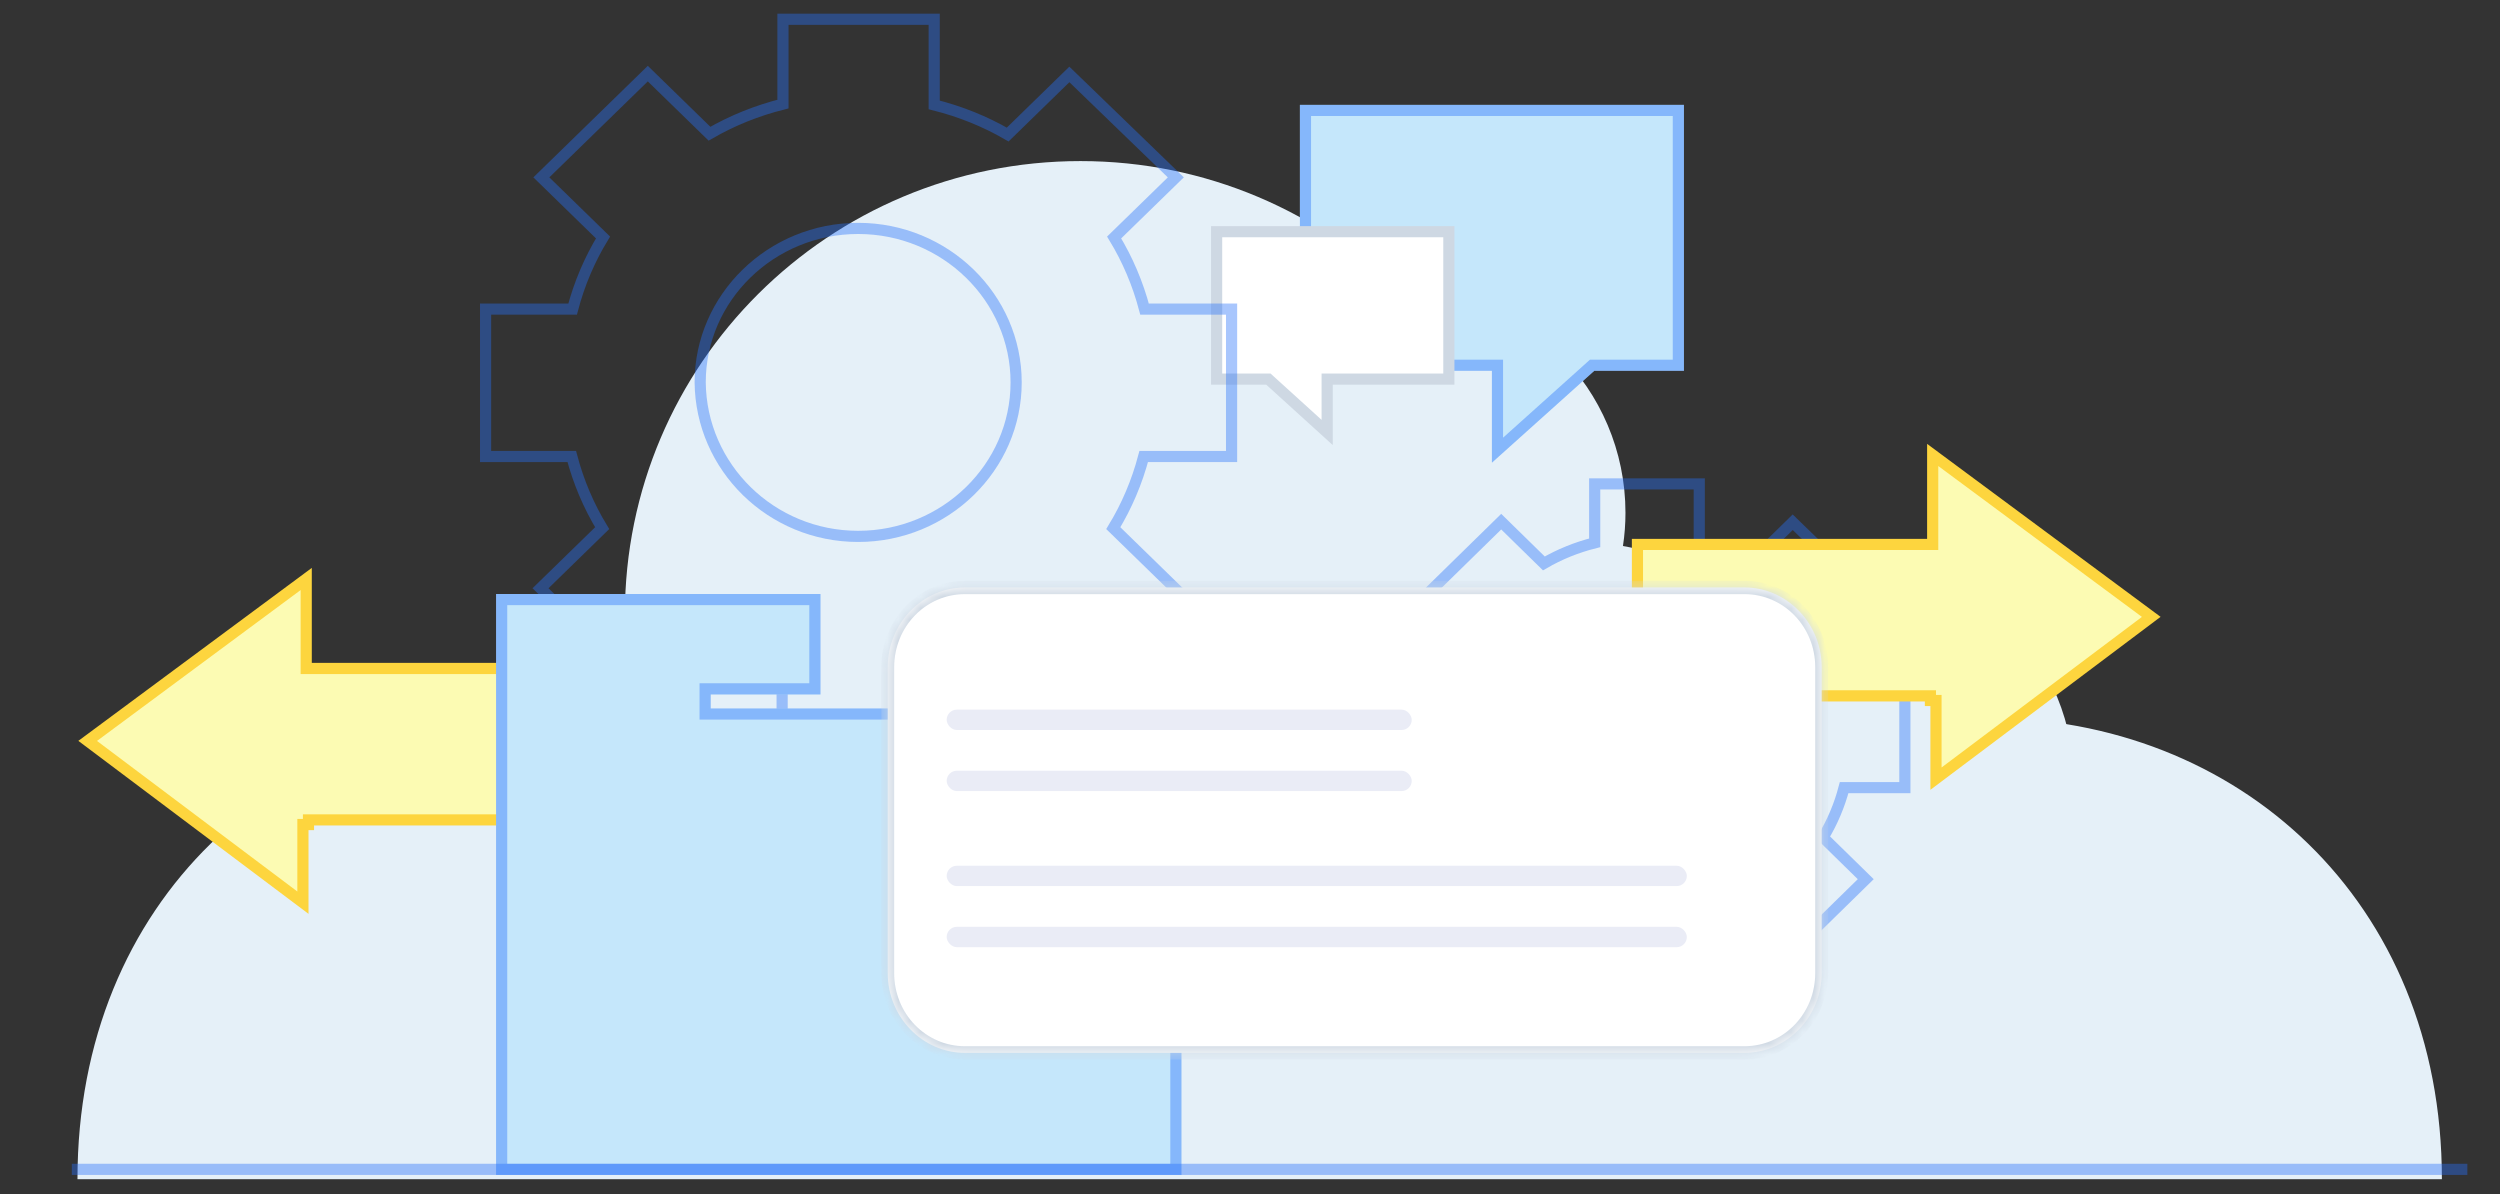 <svg width="224" height="107" viewBox="0 0 224 107" fill="none" xmlns="http://www.w3.org/2000/svg">
<rect x="0" y="0" width="224" height="107" fill="#333333" stroke="none"/>
<g clip-path="url(#clip0_394_17299)">
<path d="M177.932 64.309C169.33 64.309 161.369 66.602 154.767 71.112C150.314 66.038 144.165 62.355 137.185 61.19C137.486 59.235 137.637 57.168 137.637 55.138C137.637 32.662 119.339 14.433 96.814 14.433C74.252 14.433 55.991 32.624 55.991 55.063C55.991 58.371 56.406 61.566 57.16 64.648C54.142 63.934 51.01 64.272 47.766 64.272C25.203 64.272 6.942 80.622 6.942 105.654H218.793C218.793 80.659 200.495 64.309 177.932 64.309Z" fill="#E5F0F8"/>
<path d="M165.639 50.352C161.376 50.352 157.414 51.555 154.132 53.81C151.906 51.292 148.849 49.488 145.416 48.924C145.567 47.947 145.642 46.932 145.642 45.955C145.642 34.792 136.55 25.733 125.382 25.733C114.176 25.696 105.083 34.717 105.083 45.88C105.083 47.533 105.272 49.112 105.649 50.653C104.14 50.315 102.593 50.352 100.971 50.352C89.765 50.352 80.71 58.659 80.71 70.762H185.9C185.938 58.659 176.845 50.352 165.639 50.352Z" fill="#E5F0F8"/>
<path d="M150.88 9.396H116.471V33.226H133.675V41.457L142.844 33.226H150.88V9.396Z" fill="#C5E7FB"/>
<path d="M134.175 33.226V32.726H133.675H116.971V9.896H150.38V32.726H142.844H142.652L142.51 32.854L134.175 40.337V33.226Z" stroke="#2670FB" stroke-opacity="0.4"/>
<path d="M113.452 33.966H109.01V20.759H129.817V33.966H119.414H118.914V34.466V38.749L113.788 34.096L113.645 33.966H113.452Z" fill="white" stroke="#CED8E3"/>
<g opacity="0.4">
<mask id="mask0_394_17299" style="mask-type:luminance" maskUnits="userSpaceOnUse" x="40" y="-1" width="77" height="69">
<path d="M40.708 -0.488H116.479V67.39H40.708V-0.488Z" fill="white"/>
</mask>
<g mask="url(#mask0_394_17299)">
<path d="M43.509 40.903V27.697H51.306C51.911 25.409 52.82 23.27 54.031 21.278L48.505 15.892L58.043 6.595L63.569 11.981C65.612 10.801 67.808 9.915 70.154 9.325V1.726H83.704V9.399C86.05 9.989 88.245 10.874 90.289 12.055L95.815 6.669L105.353 15.892L99.827 21.278C101.038 23.27 101.946 25.409 102.552 27.697H110.349V40.903H102.476C101.871 43.191 100.962 45.33 99.751 47.322L105.277 52.708L95.739 62.005L90.213 56.619C88.17 57.799 85.975 58.685 83.628 59.275V66.948H70.078V59.275C67.732 58.685 65.537 57.799 63.493 56.619L57.967 62.005L48.429 52.708L53.955 47.322C52.744 45.33 51.836 43.191 51.23 40.903H43.509ZM76.891 48.06C84.688 48.06 91.046 41.863 91.046 34.263C91.046 26.664 84.688 20.466 76.891 20.466C69.094 20.466 62.736 26.664 62.736 34.263C62.812 41.863 69.094 48.06 76.891 48.06Z" stroke="#2670FB" stroke-miterlimit="10"/>
</g>
</g>
<g opacity="0.4">
<mask id="mask1_394_17299" style="mask-type:luminance" maskUnits="userSpaceOnUse" x="122" y="41" width="53" height="48">
<path d="M122.523 41.819H174.916V88.973H122.523V41.819Z" fill="white"/>
</mask>
<g mask="url(#mask1_394_17299)">
<path d="M124.46 70.573V61.399H129.851C130.269 59.81 130.898 58.324 131.735 56.94L127.914 53.198L134.509 46.74L138.33 50.482C139.743 49.662 141.261 49.047 142.884 48.637V43.357H152.253V48.688C153.875 49.098 155.393 49.713 156.806 50.533L160.627 46.791L167.222 53.198L163.401 56.94C164.239 58.324 164.867 59.81 165.286 61.399H170.677V70.573H165.233C164.815 72.162 164.186 73.649 163.349 75.033L167.17 78.774L160.575 85.232L156.754 81.491C155.341 82.311 153.823 82.926 152.2 83.336V88.666H142.831V83.336C141.209 82.926 139.691 82.311 138.278 81.491L134.457 85.232L127.862 78.774L131.683 75.033C130.845 73.649 130.217 72.162 129.798 70.573H124.46ZM147.542 75.545C152.933 75.545 157.33 71.24 157.33 65.961C157.33 60.681 152.933 56.376 147.542 56.376C142.151 56.376 137.754 60.681 137.754 65.961C137.807 71.24 142.151 75.545 147.542 75.545Z" stroke="#2670FB" stroke-miterlimit="10"/>
</g>
</g>
<path d="M27.437 59.394V59.894H27.937H53.892V73.462H27.641V73.877H27.141V73.962V74.462V80.879L7.855 66.384L27.437 51.876V59.394Z" fill="#FCFBB3" stroke="#FDD53E"/>
<path d="M173.169 48.282V48.782H172.669H146.715V62.349H172.965V62.764H173.465V62.849V63.349V69.767L192.752 55.272L173.169 40.763V48.282Z" fill="#FCFBB3" stroke="#FDD53E"/>
<g clip-path="url(#clip1_394_17299)">
<path d="M73.515 63.477H63.679V62.223H73.515V53.222H44.449V105.274H105.859V63.477H73.515Z" fill="#C5E7FB"/>
<path d="M63.179 63.477V63.977H63.679H73.515H105.359V104.774H44.949V53.722H73.015V61.723H63.679H63.179V62.223V63.477Z" stroke="#2670FB" stroke-opacity="0.4"/>
</g>
<path d="M79.54 59.785C79.54 55.854 82.656 52.637 86.465 52.637H156.296C160.105 52.637 163.221 55.854 163.221 59.785V87.189C163.221 91.12 160.105 94.337 156.296 94.337H86.465C82.656 94.337 79.54 91.12 79.54 87.189V59.785Z" fill="white"/>
<rect x="84.822" y="77.57" width="66.319" height="1.824" rx="0.912" fill="#EAECF6"/>
<rect x="84.822" y="83.043" width="66.319" height="1.824" rx="0.912" fill="#EAECF6"/>
<rect x="84.822" y="63.583" width="41.669" height="1.824" rx="0.912" fill="#EAECF6"/>
<rect x="84.822" y="69.056" width="41.669" height="1.824" rx="0.912" fill="#EAECF6"/>
<mask id="mask2_394_17299" style="mask-type:luminance" maskUnits="userSpaceOnUse" x="79" y="52" width="85" height="43">
<path d="M79.541 59.785C79.541 55.854 82.657 52.637 86.466 52.637H156.297C160.106 52.637 163.222 55.854 163.222 59.785V87.189C163.222 91.12 160.106 94.337 156.297 94.337H86.466C82.657 94.337 79.541 91.12 79.541 87.189V59.785Z" fill="white"/>
</mask>
<g mask="url(#mask2_394_17299)">
<path d="M86.466 52.041C82.311 52.041 78.964 55.496 78.964 59.785H80.118C80.118 56.151 82.946 53.233 86.466 53.233V52.041ZM156.297 53.233C159.817 53.233 162.645 56.151 162.645 59.785H163.799C163.799 55.496 160.452 52.041 156.297 52.041V53.233ZM162.645 87.189C162.645 90.822 159.817 93.742 156.297 93.742V94.933C160.452 94.933 163.799 91.478 163.799 87.189H162.645ZM86.466 93.742C82.946 93.742 80.118 90.822 80.118 87.189H78.964C78.964 91.478 82.311 94.933 86.466 94.933V93.742ZM80.118 87.189V59.785H78.964V87.189H80.118ZM156.297 93.742H86.466V94.933H156.297V93.742ZM162.645 59.785V87.189H163.799V59.785H162.645ZM86.466 53.233H156.297V52.041H86.466V53.233Z" fill="#CED8E3"/>
</g>
<line opacity="0.4" x1="6.434" y1="104.774" x2="221.076" y2="104.774" stroke="#2670FB"/>
</g>
<defs>
<clipPath id="clip0_394_17299">
<rect width="224" height="106.444" fill="white"/>
</clipPath>
<clipPath id="clip1_394_17299">
<rect width="61.41" height="52.052" fill="white" transform="translate(44.449 53.222)"/>
</clipPath>
</defs>
</svg>
